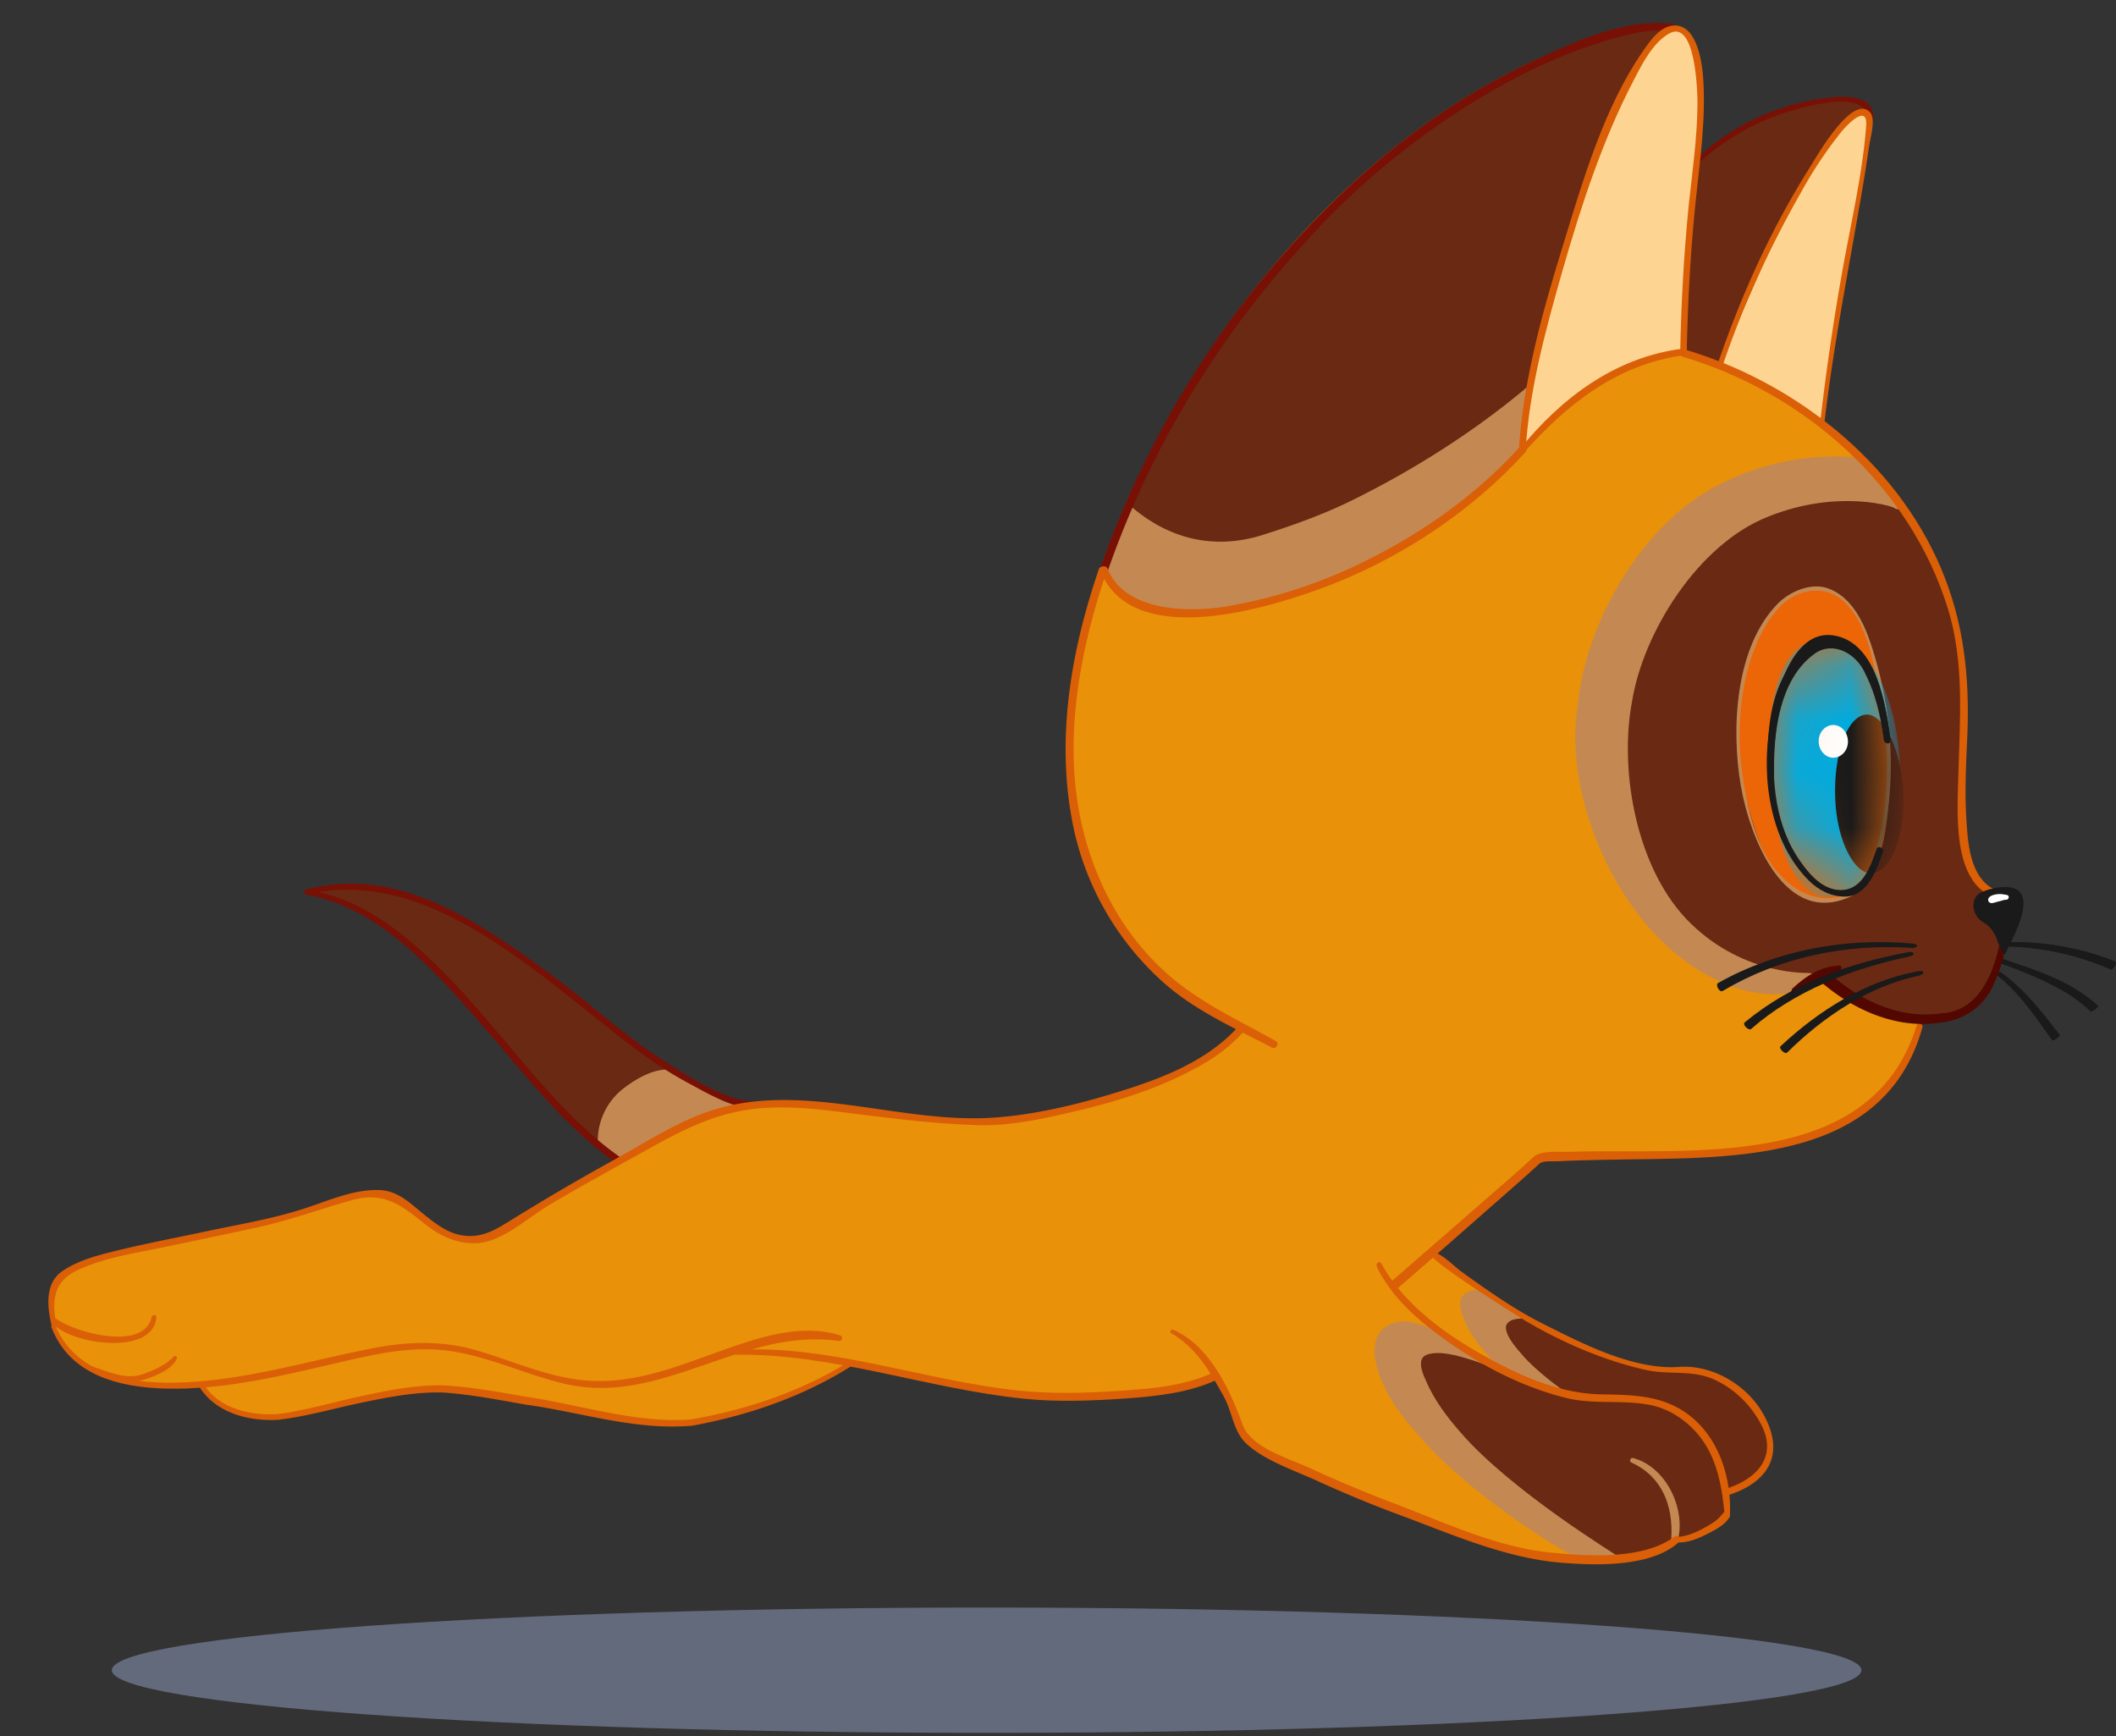<svg xmlns="http://www.w3.org/2000/svg" xmlns:xlink="http://www.w3.org/1999/xlink" width="39" height="32" viewBox="0 0 39 32"><rect x="0" y="0" width="39" height="32" fill="#333333" stroke="none"/><title>souzmult</title><defs><path id="a" d="M2.26 2.32C2.2.951 1.75-.023 1.1 0 .47.02-.066 1.202.008 2.515c.073 1.313.792 2.23 1.375 2.19.627-.043.943-.933.877-2.384l.002-.002Z"/></defs><g fill="none" fill-rule="evenodd"><path fill="#636A7C" fill-rule="nonzero" d="M18.185 31.938c8.905 0 16.123-.517 16.123-1.155s-7.218-1.155-16.123-1.155c-8.905 0-16.124.517-16.124 1.155s7.219 1.155 16.124 1.155Z"/><path fill="#1A1A1A" fill-rule="nonzero" d="M37.035 17.364a5.178 5.178 0 0 1 1.956.358c.04.015-.053.165-.082.147a5.088 5.088 0 0 0-1.874-.425c-.07-.005-.076-.078 0-.083v.003Zm-.135.306c.613.212 1.236.392 1.762.862.03.029-.114.127-.134.104-.423-.414-1.068-.663-1.653-.885-.065-.025-.045-.096.024-.078v-.002l.001-.001Zm-.036.243c.45.316.767.741 1.097 1.16.02.022-.125.122-.138.097-.296-.42-.603-.87-1-1.184-.042-.03-.013-.1.04-.07v-.003h.001Z"/><path fill="#E99108" fill-rule="nonzero" d="M37.017 16.838c-.105.174-.09.461-.136.661a2.82 2.82 0 0 1-.182.537c-.134.28-.343.536-.646.638-.861.292-1.805-.191-2.425-.756.046-.016.264-.054.264-.074-.138-.013-.57.236-.572.06-.002.027-.015.023 0 .074a2.99 2.99 0 0 1-.872-.14c-1.754-.544-2.504-2.393-2.488-4.1.015-1.6.886-3.38 2.343-4.14a3.815 3.815 0 0 1 2.26-.378c.135.02.3.112.431.112.276.191.487.72.632 1.028.225.474.396.975.478 1.495.156.993.036 2.001.032 3 0 .374.015.768.153 1.12.06.149.283.554.485.492-.153-.127-.313-.232-.405-.436-.135-.301-.156-.644-.173-.969-.045-.814.06-1.629.013-2.443-.105-1.805-.941-3.414-2.314-4.583-.05-.042-.319-.207-.312-.267.029-.24.06-.48.094-.72.073-.52.16-1.038.249-1.554.131-.761.276-1.52.398-2.283.049-.305.263-.88.134-1.18-.147-.343-.822-.182-1.086-.129a4.303 4.303 0 0 0-2.08 1.055c.068-.674.208-1.516-.081-2.159C30.94.2 29.889.514 29.43.666c-3.855 1.268-6.935 4.76-8.569 8.374-.777 1.72-1.35 3.67-1.144 5.575.105.953.427 1.858.995 2.637.563.77 1.286 1.282 2.125 1.712-.974 1.041-2.7 1.449-4.063 1.633-.868.118-1.725.016-2.587-.109-.445-.064-.89-.129-1.34-.156-.329-.02-.654.03-.98.02-.637-.02-1.271-.503-1.781-.84-.715-.475-1.34-1.065-2.037-1.565-1.27-.915-2.735-1.93-4.384-1.505 2.577.585 3.708 3.494 5.71 4.95a45.1 45.1 0 0 0-1.348.774c-.371.223-.8.59-1.242.65-.53.074-.896-.34-1.281-.63-.454-.34-.982-.184-1.476-.01-1.088.38-2.225.555-3.35.798-.505.11-1.083.196-1.515.496-.225.158-.338.753-.138.95-.071.123.165.401.252.5.16.18.365.313.587.406.565.238 1.215.245 1.818.203.116.049.223.247.35.334.222.151.49.224.754.249.657.062 1.338-.198 1.974-.33.55-.113 1.102-.202 1.663-.142.42.045.834.13 1.253.198 1.086.15 2.214.57 3.316.347a8.623 8.623 0 0 0 1.57-.471c.223-.092.441-.194.653-.307.102-.056.34-.26.418-.28.167-.041.503.1.672.135.256.053.51.111.766.165.532.113 1.066.218 1.605.28.972.113 2.031.096 2.995-.094.247-.049.49-.12.719-.222.053-.025.18.27.21.318.208.412.24.788.66 1.05.454.285.988.475 1.48.686.479.207.968.385 1.456.572 1.05.403 2.08.763 3.22.763.476 0 1.037-.04 1.43-.34.257-.196.822-.145.989-.5.016-.268-.105-.384.136-.48.209-.082.414-.204.543-.393.296-.432.006-1.008-.32-1.333-.395-.392-.85-.49-1.383-.49-.623 0-1.226-.242-1.78-.503-.52-.237-1.02-.514-1.496-.828-.367-.247-.727-.623-1.128-.803.414-.36.826-.721 1.237-1.084.218-.191.561-.65.855-.677.296-.026.599-.02.897-.026 1.101-.027 2.223.015 3.311-.198 1.1-.216 2.112-.764 2.553-1.845.056-.136.102-.274.136-.417.024-.097.2-.048.287-.06.316-.035.6-.14.821-.38.23-.252.338-.623.407-.95.038-.18.134-.508.105-.641v.006h.001Z"/><path fill="#C48952" fill-rule="nonzero" d="M26.784 26.401c-.267-.316-1.217-1.658-.191-1.533.062.006.374.133.36-.02-.01-.12-.572-.31-.64-.334-.266-.091-.706-.196-.85.14-.139.3.037.685.182.95.305.561.79 1.046 1.26 1.474.482.438 1 .838 1.542 1.204.333.224.587.431.994.431.12 0 .24-.004.36-.009-1.067-.645-2.198-1.34-3.012-2.303h-.005Zm1.26-1.291c-.151-.149-.347-.36-.358-.583-.014-.249.311-.153.293-.327a29.79 29.79 0 0 1-.578-.372c-.646-.17-.314.575-.134.822.338.458.639.712 1.175.894.116-.129-.305-.342-.398-.436v.002Z"/><path fill="#6A2912" fill-rule="nonzero" d="M31.77 27.414c-.119-.632-.455-1.229-1.071-1.485-.677-.28-1.467-.084-2.17-.313-.661-.214-1.424-.846-2.15-.721-.65.11.254 1.244.447 1.47.782.918 1.82 1.616 2.825 2.266.229.147.578.03.825-.055.214-.072.363-.172.559-.214.325-.071.54-.265.781-.47.049-.122-.018-.342-.044-.478h-.003.001Z"/><path fill="#6A2912" fill-rule="nonzero" d="M32.577 26.399c-.169-.518-.69-.992-1.224-1.104-.334-.069-.679-.02-1.01-.096a6.814 6.814 0 0 1-.806-.238c-.54-.195-1.041-.458-1.538-.745-.044.118-.236.051-.291.207-.078.216.231.5.358.636.374.399.681.623 1.228.675.615.057 1.24-.027 1.772.358.432.312.672.821.745 1.337l.01.058c.478-.162.94-.53.758-1.09l-.002.002Z"/><path fill="#6A2912" fill-rule="nonzero" d="M28.037 24.296c.038.024.064.04.078.047.679.4 1.446.732 2.216.905.421.096.848-.004 1.247.17.365.16.665.447.859.79.345.607-.025 1.023-.579 1.215-.078-.532-.32-1.048-.766-1.371-.46-.332-.992-.347-1.537-.354a3.257 3.257 0 0 1-.781-.107c-.138-.096-.521-.387-.735-.636-.127-.138-.323-.365-.285-.517.065-.138.29-.11.27-.12.006 0 .01-.013.013-.027v.005Zm8.755-7.872c-.011-.006-.064.027-.118-.002a.697.697 0 0 1-.178-.145 1.038 1.038 0 0 1-.198-.342c-.105-.28-.131-.588-.138-.884-.02-.797.067-1.593.038-2.39a5.97 5.97 0 0 0-1-3.102c-.204-.314-.402-.34-.792-.379a3.847 3.847 0 0 0-1.484.147c-1.645.494-2.748 2.199-2.953 3.848-.205 1.658.356 3.641 1.92 4.462.336.176.704.294 1.078.343.133.018.293.007.407.031.12.027.147-.156.278-.038.167.15.345.287.536.403.392.238.841.394 1.302.394.639 0 1.066-.28 1.298-.883.144-.377.465-1.182.004-1.463ZM6.259 16.35c-.092.005-.408-.015-.41.09 0 .09.236.109.32.135a3.7 3.7 0 0 1 .809.396c.505.325.943.744 1.355 1.178.899.95 1.649 2.052 2.657 2.897.022.027.053.045.08.067-.006-.752.599-1.344 1.349-1.364-1.9-1.2-3.697-3.5-6.158-3.4l-.002.002v-.001ZM27.082 1.883c-1.177.734-2.23 1.654-3.157 2.682a18.04 18.04 0 0 0-2.444 3.427c-.16.292-.31.588-.452.888-.064.136-.233.383-.191.51.465.391 1.04.636 1.651.636.612 0 1.277-.267 1.86-.503.566-.23 1.109-.518 1.636-.826.55-.32 1.084-.672 1.594-1.054.162-.123.478-.29.583-.463.087-.143.093-.396.131-.568.245-1.126.594-2.24.962-3.336.302-.899.678-2.123 1.455-2.733-1.255-.053-2.595.692-3.63 1.338l.002.002Z"/><path fill="#C48952" fill-rule="nonzero" d="M24.376 9.527c-.592.247-1.255.514-1.905.514-.65 0-1.193-.287-1.651-.7-.171.4-.496 1.177-.42 1.297.284.45.936.66 1.441.66 1.42 0 3.03-.669 4.218-1.401a9.374 9.374 0 0 0 1.985-1.627c.038-.073.025-.205.033-.29.025-.269.065-.536.107-.803-1.153.955-2.421 1.77-3.803 2.348l-.005.002Zm10.638-.195a8.236 8.236 0 0 0-.56-.684c-.21-.224-.179-.167-.446-.173a4.66 4.66 0 0 0-1.872.354c-1.302.538-2.194 1.72-2.648 3.026a5.189 5.189 0 0 0 .13 3.761c.518 1.233 1.642 2.644 3.11 2.644.359 0 .408-.06.646-.274-2.522.014-3.755-2.594-3.483-4.824.29-2.388 2.588-4.716 5.123-3.828v-.002Zm-22.44 10.511c-.207-.12-.467-.032-.692.064-.34.147-.627.423-.748.777-.133.396-.07.44.248.668.088.044.278-.127.36-.174.236-.136.47-.271.712-.392.4-.202.808-.331 1.246-.42a6.005 6.005 0 0 1-1.123-.526l-.003.003Z"/><path fill="#FDD491" fill-rule="nonzero" d="M30.91.534c-.892-.198-2.704 5.542-2.846 7.687.127-.124.28-.225.407-.356.294-.307.574-.576.942-.801.443-.272 1.072-.632 1.618-.574.015-.837.064-1.55.135-2.482.072-.923.492-3.218-.256-3.471V.534Zm3.534 1.594c-.298-.55-1.967 2.29-2.733 4.582l1.877 1.088s.129-1.115.322-2.24c.194-1.127.608-3.295.534-3.43Z"/><path fill="#6A2912" fill-rule="nonzero" d="M34.475 2.212c.085-.637-1.2-.298-1.497-.211-.575.19-1.296.554-1.718.999l-.254 3.503.679.26s1.106-2.708 1.633-3.532c.528-.823.962-1.206 1.026-1.155a.902.902 0 0 1 .131.138v-.002Z"/><path fill="#EC6608" fill-rule="nonzero" d="M34.8 13.633c-.135-1.466-.531-2.995-1.504-2.768-.86.202-1.257 1.304-1.257 3.067 0 .304.311 1.566.585 2.016.305.498.866.794 1.44.578l.44-.496c.372-.472.334-1.978.296-2.397Z"/><path fill="#1A1A1A" fill-rule="nonzero" d="M37.035 17.364a5.178 5.178 0 0 1 1.956.358c.04.015-.053.165-.082.147a5.088 5.088 0 0 0-1.874-.425c-.07-.005-.076-.078 0-.083v.003Zm-.135.306c.613.212 1.236.392 1.762.862.03.029-.114.127-.134.104-.423-.414-1.068-.663-1.653-.885-.065-.025-.045-.096.024-.078v-.002l.001-.001Zm-.036.243c.45.316.767.741 1.097 1.16.02.022-.125.122-.138.097-.296-.42-.603-.87-1-1.184-.042-.03-.013-.1.04-.07v-.003h.001Z"/><path fill="#C48952" fill-rule="nonzero" d="M30.067 26.955c.57.258.772.799.737 1.391-.005.073.11.089.126.018.134-.581-.231-1.331-.828-1.491-.049-.014-.082.06-.035.082Zm-1.282-1.262s-.581-.313-.857-.645c-.125-.16-.347-.385-.27-.668.179-.242.388-.127.375-.158.024 0 .022.074 0 .078.02.011-.205-.018-.272.125-.04.153.151.383.278.525.258.314.78.688.784.679.015.018-.018.075-.038.067v-.003Z"/><path fill="#C48952" fill-rule="nonzero" d="M27.378 23.782c-.244-.034-.527.035-.454.349.116.494.566.964.946 1.27.051.04.12-.024.074-.073-.254-.258-.503-.505-.708-.805a1.527 1.527 0 0 1-.19-.37c-.082-.247.13-.291.32-.28.05.002.064-.085.012-.091Z"/><path fill="#C48952" fill-rule="nonzero" d="M28.042 25.447c-.002.013-.499-.283-1.21-.466-.174-.037-.381-.073-.54-.01-.16.064-.106.277-.017.46.155.374.407.699.643.968.948 1.097 2.904 2.272 2.893 2.281.065.045.022.105-.042.065.015-.01-1.985-1.122-2.965-2.248-.24-.278-.498-.619-.658-1.017-.08-.156-.187-.505.093-.628.227-.08.434-.024.617.016.732.21 1.213.52 1.22.507.066.04.035.098-.036.07l.002.002Z"/><path fill="#C48952" fill-rule="nonzero" d="M27.183 25.055c-.005.031-.46-.434-1.213-.579-.183-.02-.387.03-.463.203-.078.171-.031.394.038.59.142.4.414.745.663 1.028.981 1.184 3.007 2.486 3.047 2.39.073.031.049.1-.03.073-.048.092-2.127-1.157-3.13-2.363-.254-.292-.535-.65-.681-1.084-.07-.211-.127-.458-.023-.688.111-.24.396-.291.592-.262.813.178 1.235.659 1.246.63.063.053.02.104-.046.062Zm-16.059-3.986c-.007-.681.63-1.215 1.288-1.227.067 0 .085-.104.016-.117-.312-.067-.672.135-.91.316a1.218 1.218 0 0 0-.499 1.03c.002.067.105.069.105 0v-.002Zm22.041-2.813s-.29.116-.77.044c-.479-.062-1.118-.351-1.676-.87-1.124-1.023-1.885-2.95-1.638-4.437.136-1.48 1.141-3.272 2.512-4.013 1.37-.739 2.593-.536 2.57-.556.159.006.143.104-.006.104.025.018-1.184-.149-2.49.586-1.304.73-2.259 2.479-2.386 3.903-.242 1.413.479 3.303 1.542 4.302.535.512 1.14.797 1.592.866.456.073.725-.031.72-.027.134-.04.185.031.032.098h-.002Z"/><path fill="#C48952" fill-rule="nonzero" d="M33.33 18.033c.035-.009-1.184.11-2.264-.899-1.07-1-1.435-2.893-1.182-4.242.227-1.355 1.28-2.989 2.644-3.51 1.356-.525 2.468-.135 2.44-.104.142.053.088.138-.04.096.035-.027-1.04-.379-2.346.151-1.278.503-2.295 2.12-2.502 3.403-.245 1.293.087 3.136 1.09 4.1 1.009.978 2.197.898 2.157.905.134.002.154.089.002.105v-.005h.001Z"/><path fill="#781005" fill-rule="nonzero" d="M31.287 3.027a4.306 4.306 0 0 1 1.793-1.004c.319-.087 1.345-.372 1.349.19 0 .06.087.057.093 0 .063-.548-.718-.435-1.046-.381-.82.138-1.662.54-2.245 1.14-.036.035.018.088.053.052l.003.003Z"/><path fill="#DA5F06" fill-rule="nonzero" d="M31.756 6.721c.376-1.108.87-2.179 1.45-3.196a7.72 7.72 0 0 1 .746-1.113c.132-.155.474-.49.443-.09-.067.883-.276 1.766-.432 2.636a45.54 45.54 0 0 0-.416 2.838c-.006.049.072.049.078 0 .136-1.164.35-2.321.554-3.474.098-.55.196-1.1.274-1.654.02-.14.127-.483.009-.603-.334-.338-1.002.86-1.108 1.026-.706 1.117-1.264 2.353-1.69 3.603-.02.058.072.083.092.025v.002Z"/><path fill="#DA5F06" fill-rule="nonzero" d="M36.784 16.404c-.495-.214-.519-.921-.546-1.377-.026-.495 0-.993.023-1.487.042-1.073-.065-2.079-.49-3.076-.837-1.965-2.704-3.425-4.722-4.024-.087-.024-.123.11-.038.134 2.239.663 4.186 2.377 4.887 4.633.314 1.009.222 2.052.196 3.09-.016.64-.12 1.907.618 2.225.08.036.152-.085.07-.12l.002.002Zm-1.458 2.499c-.84 2.711-4.198 2.253-6.412 2.326-.176.007-.512-.036-.657.1-.262.25-.543.483-.814.723-.594.521-1.19 1.035-1.785 1.554-.085.073.038.196.122.122.594-.516 1.189-1.037 1.78-1.558.272-.24.548-.476.813-.723.065-.06.254-.04.334-.044.285-.016.57-.02.854-.027 2.148-.051 5.146.162 5.871-2.44.02-.07-.087-.1-.109-.028l.003-.005Z"/><path fill="#DA5F06" fill-rule="nonzero" d="M28.07 8.359c.808-.906 1.719-1.638 2.954-1.81.069-.008.053-.13-.016-.122-1.242.158-2.236.91-3.006 1.863-.04.049.026.12.07.071l-.001-.002h-.001Z"/><path fill="#781005" fill-rule="nonzero" d="M5.651 16.491c1.277.216 2.292 1.327 3.109 2.255.821.932 1.578 1.974 2.602 2.697.07.049.138-.067.066-.116-1.075-.759-1.86-1.876-2.73-2.848-.786-.877-1.805-1.903-3.027-2.072-.053-.007-.078.073-.022.084h.002Z"/><path fill="#781005" fill-rule="nonzero" d="M5.66 16.48c1.88-.43 3.572.899 4.965 1.996.659.519 1.286 1.068 2.027 1.467.359.193.817.471 1.231.49.082.004.082-.128 0-.13-.534-.022-1.226-.485-1.662-.763-.757-.483-1.416-1.11-2.144-1.636-1.313-.946-2.748-1.952-4.44-1.509-.053.014-.03.096.023.085Z"/><path fill="#DA5F06" fill-rule="nonzero" d="M1.037 24.418c-.084-.459-.049-.794.38-1.002.488-.235 1.064-.318 1.587-.427.577-.12 1.151-.24 1.727-.365.595-.129 1.153-.334 1.736-.5.584-.167.904.064 1.331.409.287.232.603.394.977.38.47-.015.948-.465 1.331-.694.614-.367 1.244-.707 1.87-1.057.612-.343 1.206-.639 1.911-.723.492-.058.993-.02 1.482.04.882.107 1.767.233 2.658.258.616.018 1.242-.127 1.838-.267.83-.196 1.662-.467 2.397-.912.24-.147.46-.325.65-.535.057-.064-.038-.16-.096-.095-.603.672-1.533.997-2.375 1.248-.674.203-1.388.367-2.092.42-1.796.137-3.656-.734-5.41-.068-.558.211-1.077.547-1.6.837a42.13 42.13 0 0 0-1.86 1.086c-.325.2-.595.39-.998.311-.249-.049-.474-.225-.667-.38-.247-.198-.472-.434-.813-.448-.458-.018-.887.17-1.315.314-.6.205-1.237.31-1.856.44-.565.121-1.135.228-1.696.366-.336.082-.699.176-.988.376-.325.225-.276.665-.193 1.006.013.058.097.033.086-.025l-.002.007Z"/><path fill="#DA5F06" fill-rule="nonzero" d="M.948 24.46c.334.886 1.251 1.111 2.11 1.133 1.11.027 2.223-.258 3.298-.507.657-.153 1.307-.287 1.983-.18.72.113 1.391.445 2.099.605 1.765.399 3.258-1.05 5.016-.797.067.01.096-.082.03-.102-.729-.231-1.52.045-2.209.29-.78.277-1.526.587-2.372.549-.728-.033-1.42-.358-2.11-.56-.623-.183-1.248-.17-1.883-.05-1.025.198-2.02.494-3.062.603-1.02.107-2.359.078-2.83-1.012-.019-.04-.087-.011-.072.03l.002-.001v-.001Z"/><path fill="#DA5F06" fill-rule="nonzero" d="M15.608 25.122c-.87.534-1.867.865-2.871 1.039-.997.08-2.023-.267-3.031-.416-.51-.087-1.017-.183-1.54-.212-.53-.009-1.042.098-1.547.207-.505.11-1.001.26-1.507.323-.476.029-1.052-.093-1.335-.516-.058-.07-.131-.014-.073.058.316.451.897.592 1.42.563.523-.06 1.017-.207 1.522-.312.5-.105 1.01-.205 1.515-.191.506.033 1.015.133 1.52.222 1.02.138 2.014.481 3.076.39 1.022-.187 2.019-.528 2.904-1.08.06-.037.01-.115-.05-.078l-.003.003Zm5.982-.55c.474.282.706.703.968 1.172.151.27.174.633.403.853.34.327.944.52 1.366.719a22 22 0 0 0 1.536.63c.948.356 1.916.778 2.935.858.632.05 1.64.08 2.146-.382.053-.05-.02-.147-.08-.103-.581.439-1.63.36-2.306.294-.988-.1-1.985-.574-2.906-.921-.51-.192-1.01-.405-1.505-.632-.38-.176-1.086-.374-1.242-.797-.24-.652-.605-1.456-1.28-1.754-.042-.018-.077.038-.037.065l.002-.002Zm3.783-1.233c.29.61.835 1.057 1.376 1.433.634.443 1.362.806 2.114.993.494.122 1.01.035 1.51.122.33.058.61.223.842.46.425.44.52 1.018.574 1.596.005.06.09.06.094 0 .038-.692-.198-1.462-.788-1.889-.46-.332-.993-.347-1.538-.354-.754-.006-1.442-.3-2.099-.654-.76-.412-1.573-.982-1.998-1.758-.031-.056-.11-.007-.082.049l-.005.002Z"/><path fill="#DA5F06" fill-rule="nonzero" d="M26.384 23.123c-.056.105 1.605 1.144 1.73 1.22.678.4 1.446.732 2.216.905.42.096.848-.004 1.246.17.365.16.665.447.859.79.356.63-.049 1.052-.634 1.235-.076.024-.045.144.033.12.77-.24 1.082-.77.659-1.513-.303-.53-.937-.9-1.54-.857-.853.06-1.794-.434-2.524-.8-.527-.264-1.01-.609-1.489-.952-.135-.095-.4-.38-.583-.378a.036.036 0 0 0-.029.016.017.017 0 0 1-.004.008c-.018.038.038.072.058.034l.002.002Z"/><path fill="#C48952" fill-rule="nonzero" d="M20.796 9.385c.556.514 1.261.801 2.027.679.572-.092 1.17-.316 1.702-.543a15.242 15.242 0 0 0 3.686-2.297c.053-.045-.025-.122-.078-.078-.97.815-2.08 1.516-3.214 2.076-.527.26-1.095.463-1.655.64-.884.275-1.714.075-2.413-.524-.033-.029-.085.018-.051.051l-.004-.004Z"/><path fill="#DA5F06" fill-rule="nonzero" d="M2.798 24.271c-.145.648-1.431.285-1.767.031-.054-.04-.103.043-.067.085.32.385 1.858.62 1.918-.107.005-.049-.075-.058-.084-.011v.002Zm.407.731c-.153.16-.378.258-.585.329-.305.105-.634-.056-.92-.145-.046-.013-.066.05-.03.074.251.178.68.256.977.169.198-.058.536-.19.614-.396.01-.032-.034-.056-.056-.034v.003Zm10.346-.034c1.799-.027 3.541.63 5.324.812.612.062 1.242.038 1.856-.004.57-.04 1.18-.103 1.702-.348.087-.04.011-.169-.075-.129-.568.265-1.242.305-1.856.343-.559.036-1.129.047-1.685-.009-1.752-.171-3.494-.857-5.263-.752-.054.002-.056.087 0 .084l-.003.003Zm17.332 3.456c.214.027.428-.073.613-.167.118-.06.393-.2.389-.363 0-.05-.056-.066-.094-.037-.046.038-.077.093-.124.133-.07.065-.154.112-.236.158-.158.09-.363.183-.547.178-.065 0-.063.091 0 .098h-.001Z"/><path fill="#781005" fill-rule="nonzero" d="M20.401 10.569c.8-2.313 2.061-4.376 3.722-6.176a14.118 14.118 0 0 1 3.723-2.91 9.826 9.826 0 0 1 1.7-.718c.392-.122.848-.249 1.262-.184.089.013.124-.12.038-.134-.882-.127-1.863.336-2.635.699-1.447.677-2.738 1.651-3.855 2.786a17.467 17.467 0 0 0-4.095 6.597c-.03.089.112.127.14.038v.002Z"/><path fill="#DA5F06" fill-rule="nonzero" d="M20.279 10.518c.57 1.424 2.922.732 3.937.376 1.469-.517 2.855-1.411 3.901-2.564.063-.07-.04-.17-.1-.1-.855.946-1.925 1.678-3.073 2.216a9.178 9.178 0 0 1-2.315.726c-.708.122-1.896.107-2.214-.688-.034-.082-.167-.046-.134.038l-.002-.004Z"/><path fill="#DA5F06" fill-rule="nonzero" d="M28.12 8.288c.066-1.115.373-2.228.678-3.299.343-1.195.737-2.405 1.313-3.511.154-.296.343-.677.643-.855.501-.296.534 1.082.532 1.295-.004.628-.095 1.251-.162 1.872-.089.904-.14 1.812-.156 2.72 0 .077.12.077.12 0 .02-.962.071-1.928.174-2.885.078-.728.18-1.46.129-2.192-.02-.28-.11-.95-.51-.964-.276-.008-.476.294-.614.494-.701 1.024-1.082 2.328-1.442 3.501-.38 1.23-.752 2.533-.83 3.826-.005.078.115.076.12 0l.004-.002h.001Z"/><path fill="#520700" fill-rule="nonzero" d="M37.037 16.939c-.033.398-.107.799-.278 1.172a1.17 1.17 0 0 1-.955.73c-.828.145-1.653-.227-2.259-.759-.075-.064.096-.224.154-.164.563.516 1.31.872 2.08.759.829-.047 1.067-1.022 1.15-1.747.02-.17.117-.167.108.009Z"/><path fill="#DA5F06" fill-rule="nonzero" d="M20.25 10.5c-.53 1.549-.81 3.231-.443 4.85a5.316 5.316 0 0 0 1.514 2.645c.612.592 1.377.924 2.12 1.311.078.042.15-.076.07-.12-.681-.383-1.387-.701-1.979-1.222-.797-.697-1.315-1.642-1.569-2.662-.39-1.562-.08-3.264.432-4.764.031-.094-.116-.134-.147-.04l.002.002Z"/><path fill="#520700" fill-rule="nonzero" d="M33.915 17.795c-.345.011-.63.19-.88.425-.037.036-.017.211.038.158.225-.22.528-.405.84-.474.033-.007.035-.11.002-.11v.001Z"/><path fill="#C48952" fill-rule="nonzero" d="M34.536 16.046c.463-1.338.387-2.851-.056-4.184-.136-.407-.36-.868-.792-1.02-.31-.108-.7.06-.917.279-.795.801-.866 2.319-.686 3.363.158.91.793 2.641 2.055 2.025.035-.018-.012-.07-.043-.054-.714.348-1.386-.267-1.649-.888-.196-.46-.298-.977-.356-1.47-.105-.909.049-2.168.679-2.878.294-.334.792-.463 1.162-.176.433.336.57 1.044.676 1.544.24 1.14.247 2.322-.136 3.43-.01.035.05.067.063.029Z"/><g transform="translate(32.615 11.766)"><mask id="b" fill="#fff"><use xlink:href="#a"/></mask><g fill-rule="nonzero" mask="url(#b)"><path fill="#00ABDF" d="M.018 2.535c.08 1.313.47 2.32 1.12 2.225.81-.115 1.34-1.192 1.26-2.503C2.317.947 1.763-.098.95 0 .138.098-.062 1.224.018 2.535Z"/><path fill="#1A1A1A" d="M2.466 2.874c-.027-.809-.363-1.492-.686-1.47-.35.025-.6.722-.571 1.53.026.807.36 1.413.672 1.395.342-.018.614-.648.585-1.456v.001Z"/><path fill="#FFF" d="M1.445 1.887c.006.167-.11.305-.26.312-.148.007-.272-.125-.28-.29-.006-.168.11-.306.259-.313.15-.005.274.125.28.291Z"/></g></g><path fill="#1A1A1A" fill-rule="nonzero" d="M34.845 13.647c-.084-.634-.245-1.807-1.048-1.936-.79-.127-1.095 1.18-1.182 1.704-.153.949.016 2.106.72 2.811.182.183.415.3.673.299.417-.005.588-.512.697-.826.022-.065-.091-.125-.116-.056-.12.345-.276.806-.727.757-.328-.036-.577-.363-.742-.617-.436-.68-.485-1.564-.385-2.345.07-.539.323-1.55.99-1.618.755-.08.933 1.33.998 1.827.009.069.131.078.12-.005l.002.005Z"/><path fill="#1A1A1A" fill-rule="nonzero" d="M32.698 14.284c-.016-.804.106-1.788.763-2.246.336-.225.763.011.921.387.187.365.28.786.34 1.202.007.038.123.022.117-.016-.054-.425-.132-.854-.323-1.255-.136-.405-.706-.768-1.146-.478-.77.585-.81 1.582-.788 2.41 0 .029.118.022.116-.007v.003Zm4.286 2.065c.616.022.16.859-.031 1.241-.17-.166-.107-.413-.403-.594-.218-.131-.254-.474 0-.563a1.08 1.08 0 0 1 .436-.084h-.002Z"/><path fill="#FFF" fill-rule="nonzero" d="M36.993 16.495c-.063-.01-.118-.024-.18-.015-.052.007-.116.02-.152.06-.044.049 0 .116.06.105.038-.007.074-.02.111-.03.05-.008.098-.033.147-.033.05 0 .063-.078.011-.087h.003Z"/><path fill="#1A1A1A" fill-rule="nonzero" d="M35.232 17.47c-1.22-.078-2.432.172-3.483.795-.06.033-.142-.12-.078-.15 1.078-.605 2.348-.836 3.566-.725.133.007.129.08-.005.083v-.003Zm.145.51c-.93.194-1.771.759-2.439 1.42-.036.04-.165-.08-.12-.118.716-.668 1.576-1.209 2.548-1.384.107-.016.114.055.011.08v.002Zm-.185-.35c-1.048.216-2.12.635-2.915 1.333-.04.043-.17-.075-.12-.12.874-.723 1.94-1.097 3.022-1.295.12-.013.126.06.01.08l.003.002Z"/></g></svg>